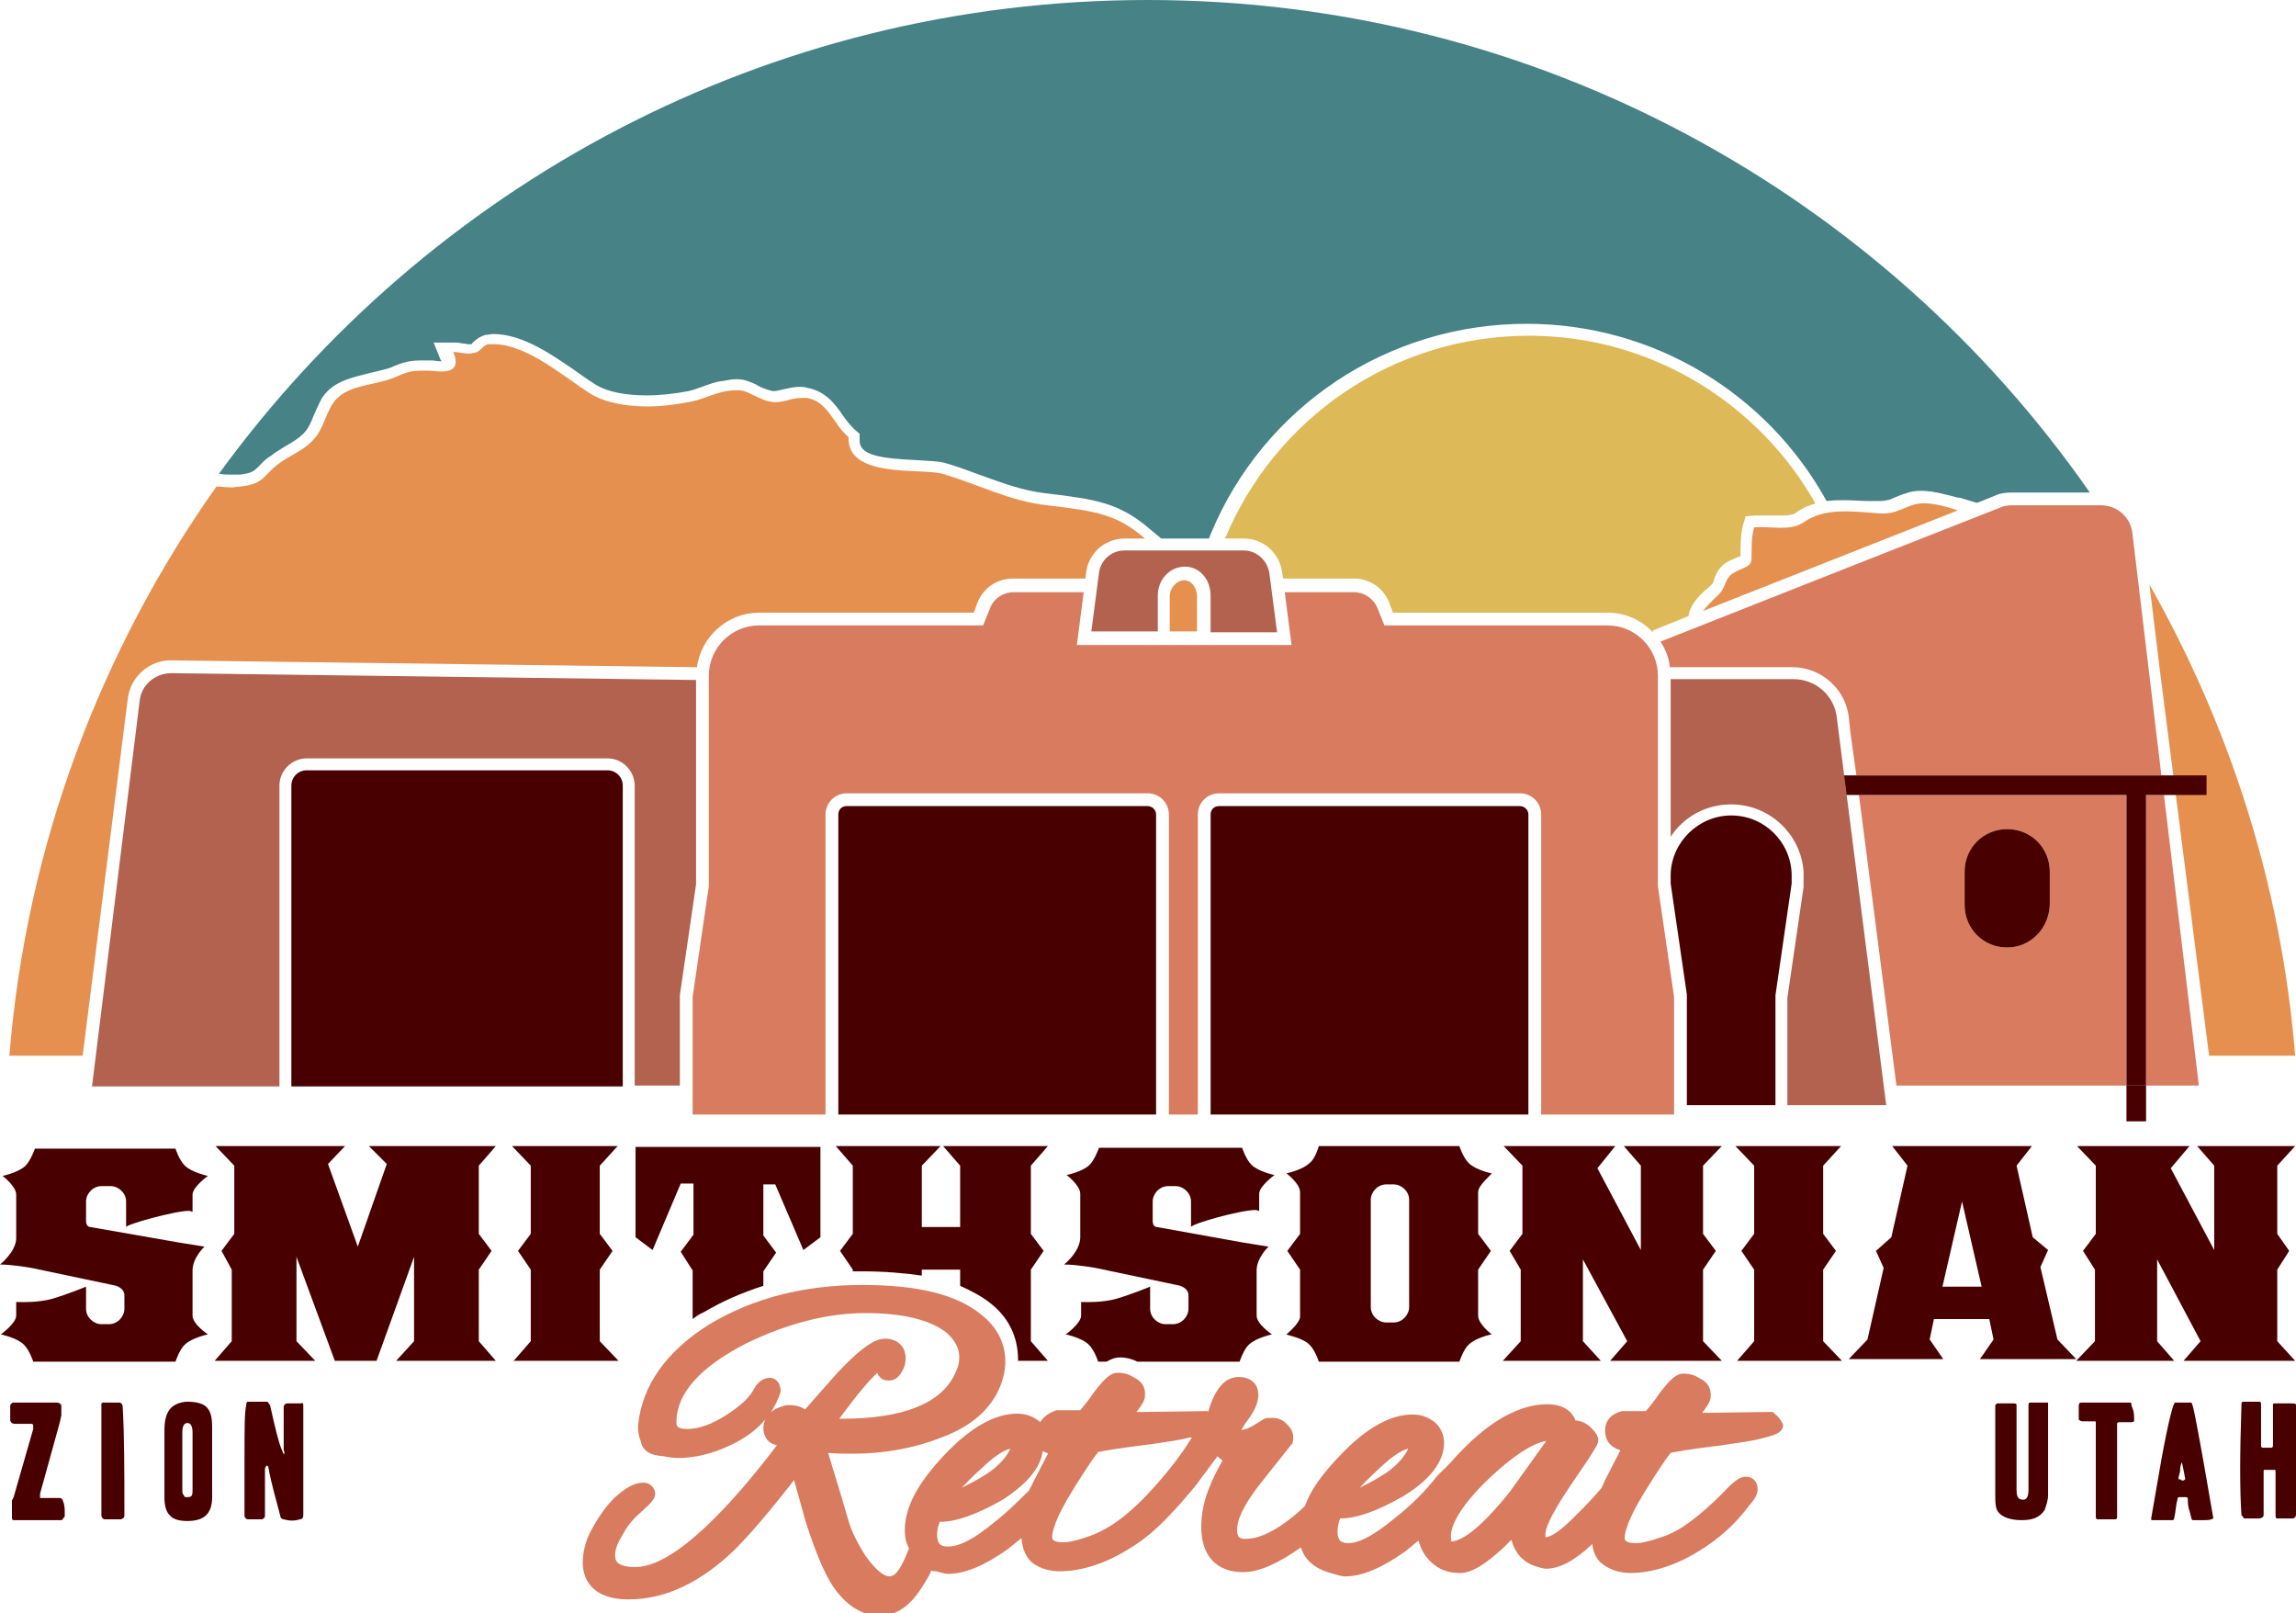 <?xml version="1.0" encoding="utf-8"?>
<!-- Generator: Adobe Illustrator 27.1.1, SVG Export Plug-In . SVG Version: 6.00 Build 0)  -->
<svg version="1.1" id="Layer_1" xmlns="http://www.w3.org/2000/svg" xmlns:xlink="http://www.w3.org/1999/xlink" x="0px" y="0px"
	 viewBox="0 0 269.5 189.3" style="enable-background:new 0 0 269.5 189.3;" xml:space="preserve">
<style type="text/css">
	.st0{fill:#E5904E;}
	.st1{fill:#D87B5E;}
	.st2{fill:#490000;}
	.st3{fill:#B2624E;}
	.st4{fill:#DDB957;}
	.st5{fill:#468286;}
</style>
<g>
	<path class="st0" d="M252.3,68.6l1.2,9.9c0,0,0,0,0,0l5.8,45.4h1.5h2.3h6.3C267.8,103.9,261.7,85.2,252.3,68.6z"/>
	<path class="st1" d="M208.4,166l-0.3-0.3l-7.4,0.1c-0.3,0-0.6,0-0.9,0c1-1.3,1-1.6,1-2.1c0-0.5-0.1-1.4-1.4-2
		c-0.6-0.4-1.3-0.5-1.8-0.5c-0.8,0-1.5,0.6-2.8,2.3c-0.6,0.9-1.1,1.5-1.6,2.1H191h-0.1c-0.1,0-0.3,0-0.3,0h-0.1h-0.1
		c-1.9,0.5-2,1.8-2,2.3c0,1,0.5,1.9,1.8,2.3c-0.5,1-1.1,2.1-1.8,3.5c-0.1,0.3-0.3,0.6-0.4,0.9c-1.5,1.8-2.8,3-3.8,4
		c-1.6,1.5-2.4,1.8-2.8,1.8c0,0,0-0.1,0-0.3v-0.1c0-0.5,0.4-1.9,2.9-5.6c3.3-4.8,3.3-5,3.3-5.4c0-0.6-0.5-1.1-0.9-1.5
		c-0.6-0.6-1.4-0.8-1.8-0.8v-0.1c-0.4-0.9-1.3-1.8-3.3-1.8c-3.1,0-6.5,1.8-10,5.4c-0.9,0.9-1.6,1.8-2.4,2.5
		c-0.3,0.3-0.4,0.4-0.5,0.5c-1.4,1.8-3,3.4-4.9,4.9c-3,2.5-4.6,3-5.5,3s-1.3-0.3-1.3-1.4c0-0.5,0.1-1,0.3-1.5c2,0,4.4-0.9,7.4-2.6
		c3.1-1.9,4.8-4,4.8-6.3c0-0.9-0.4-1.8-1.1-2.4c-0.8-0.6-1.6-0.9-2.6-0.9c-2.6,0-5.5,1.6-8.6,4.9c-2,2.1-3.4,4-4,5.8
		c-0.6,0.6-1.4,1.3-2.1,1.8c-2,1.5-3.6,2.1-4.9,2.1c-0.6,0-1-0.1-1-1.1c0-0.9,0.5-2.6,2.9-5.6l3.5-4.4l0.1-0.1
		c0.1-0.4,0.3-1.3-0.5-2.1c-0.5-0.6-1.1-0.9-1.8-0.9c-0.5,0-0.8,0-1,0.1l-1.3,0.8c-0.5,0.3-1,0.5-1.4,0.5l0.5-0.8
		c1-1.3,1.5-2.3,1.5-3.3c0-1.3-0.9-2.1-2.3-2.1c-2,0-3,2.1-3.6,4.1l-0.1-0.1l-7.4,0.1c-0.3,0-0.6,0-0.9,0c1-1.3,1-1.6,1-2.1
		c0-0.5-0.1-1.4-1.4-2c-0.6-0.4-1.3-0.5-1.8-0.5c-0.8,0-1.5,0.6-2.8,2.3c-0.6,0.9-1.1,1.5-1.6,2.1h-2.4h-0.1c-0.1,0-0.3,0-0.3,0
		h-0.1H124c-1.1,0.4-1.6,0.9-1.9,1.4l-0.1-0.1c-0.8-0.6-1.6-0.9-2.6-0.9c-2.6,0-5.5,1.6-8.6,4.9s-4.6,6.1-4.6,8.8
		c0,0.6,0.1,1.4,0.5,2.1c-0.8,2.1-1.5,3.3-2.3,3.3c-0.4,0-1.3-0.3-2.8-2.4c-0.9-1.4-1.6-2.8-2-4.1c-1-3.5-1.9-6.3-2.4-8
		c0.9,0.1,1.9,0.1,2.9,0.1c3.6,0,7.1-0.6,10.4-1.9c3.5-1.3,5.8-3.3,6.9-6c0.4-1,0.6-2,0.6-2.9c0-2.1-0.9-4-2.8-5.5
		c-2.9-2.4-7.5-3.5-14-3.5c-6.9,0-12.9,1.6-17.9,4.6c-5,3.1-7.9,7.1-8.4,11.8v0.1v0.4c0,0.4,0.1,0.9,0.3,1.4c0.2,1.1,1,1.7,2.7,1.8
		c0.5,0.1,1,0.2,1.7,0.2c2.5,0,5-0.8,7.3-2.1c2.4-1.4,3.9-3.3,4.6-5.3c0.3-0.6,0-1.1-0.1-1.4c-0.3-0.4-0.6-0.6-1.1-0.6
		c-0.6,0-1.3,0.4-1.8,1.3c-0.5,1-1.6,2-3.3,3.1c-1.6,1-3.1,1.6-4.5,1.6c-1.3,0-1.3-0.4-1.3-0.8c0-3.4,2.8-6.5,8.3-9.3
		c4.8-2.3,9.4-3.5,13.9-3.5c4.4,0,7.6,0.8,9.5,2.3c1,0.9,1.5,1.8,1.5,2.9c0,0.5-0.1,1.1-0.5,1.9c-1.6,3.5-6.1,5.3-13.3,5.3
		c-0.1,0-0.1,0-0.3,0c2.3-3.1,3.6-4.6,4.5-5.4c0,0.1,0,0.1,0.1,0.3c0.3,0.4,0.6,0.6,1.1,0.6c0.1,0,0.3,0,0.3,0c0.4,0,1-0.3,1.4-1.1
		c0.3-0.5,0.4-1,0.4-1.5c0-1.4-1-2.3-2.4-2.3c-0.9,0-2.3,0.5-5.6,4c0,0-0.1,0.1-3.8,4.3c-0.6-0.4-1.3-0.5-1.9-0.5
		c-0.3,0-0.4,0-0.6,0.1c-2.1,0.5-2.4,2-2.4,2.6c0,0.8,0.4,1.8,1.6,2c-5,6.6-11.9,14.3-16.6,14.3c-2.4,0-2.4-0.9-2.4-1.4
		c0-0.8,0.4-1.6,1-2.6c0.6-1.1,1.4-1.9,2.1-2.5c1.1-1,1.6-1.5,1.6-2.1c0-0.6-0.5-1.3-1.4-1.3c-1,0-2.1,0.6-3.4,1.8
		c-1,1-1.9,2.3-2.6,3.6c-0.8,1.4-1.1,2.8-1.1,4c0,1.6,0.8,4.3,5.4,4.3c4.3,0,8.5-2,12.5-5.9c1.5-1.5,3.8-4.1,6.9-8.1
		c0.3,1.1,0.8,2.8,1.4,5c1.3,4,2.5,6.8,3.8,8.3c1.5,1.8,3.1,2.6,4.9,2.6c1.9,0,3.5-1.1,4.9-3.3c0.5-0.8,0.9-1.4,1.1-2
		c0.1,0.1,0.4,0.1,0.6,0.1c0.4,0.1,0.9,0.3,1.4,0.3c2,0,4.3-1,7-2.9c0.5-0.4,1.1-0.9,1.6-1.3c0.1,1.4,0.6,2.4,1.4,3
		c0.9,0.6,1.9,0.9,3.1,0.9c2.5,0,5.3-0.9,7.9-2.5c1.9-1.1,3.5-2.5,5-4.1c0.6-0.6,1.5-1.6,3-3.4l2.6-3.5c0.3,0.3,0.5,0.4,0.6,0.5
		c-0.5,0.9-1,1.8-1.4,2.8c-0.8,1.8-1.1,3.5-1.1,5c0,3.4,1.8,5.3,4.9,5.3c1.9,0,4.1-1,6.8-2.9c0.4,1.3,1.4,2.5,3.8,3.1
		c0.4,0.1,0.9,0.3,1.4,0.3c2,0,4.3-1,7-2.9c0.5-0.4,1.1-0.9,1.6-1.3c0.3,1.1,0.8,2,1.8,2.8c1,0.8,2,1,3.1,1c1.3,0,2.8-0.9,5-2.9l1-1
		c0.4,1.5,1.3,2.6,2.8,3.1c0.4,0.1,0.8,0.3,1.3,0.3c1.5,0,3.3-0.9,5.4-2.9c0.1,1.1,0.6,2,1.4,2.5c0.9,0.6,1.9,0.9,3.1,0.9
		c2.5,0,5.3-0.9,7.9-2.5c2.3-1.4,4.3-3.1,6-5.4c0.8-0.9,1-1.4,1-1.9c0-1-0.6-1.5-1.4-1.5c-0.6,0-1.1,0.4-1.8,1
		c-2,2.1-3.9,3.8-5.6,4.9c-0.6,0.4-1.5,0.9-2.8,1.3c-1.4,0.5-2.3,0.6-2.6,0.6c-1.4,0-1.4-0.4-1.4-0.6c0-0.6,0.3-2.1,2.4-5.5
		c1.8-2.9,2.6-4,3-4.5c0.5-0.1,2-0.4,6.1-0.9c2-0.3,3.6-0.5,4.6-0.8c1.1-0.3,2.5-0.5,2.5-1.6C209.1,166.8,208.9,166.4,208.4,166z
		 M170.3,180.3c0-1.1,0.8-3.3,4.6-6.9c3.3-3.1,5.4-4.1,6.6-4.3l-4.3,6c-4,5-6,5.8-6.9,5.8C170.4,180.8,170.3,180.6,170.3,180.3z
		 M162.7,171.6c1.5-1.3,2.3-1.5,2.6-1.6c-0.5,1.1-1.6,2.3-3.3,3.3c-1,0.6-1.8,1-2.4,1.3C160.6,173.5,161.6,172.6,162.7,171.6z
		 M116,171.6c1.5-1.3,2.3-1.5,2.6-1.6c-0.5,1.1-1.6,2.3-3.3,3.3c-1,0.6-1.8,1-2.4,1.3C113.9,173.5,114.9,172.6,116,171.6z
		 M127.5,180.4c-1.4,0.5-2.3,0.6-2.6,0.6c-1.4,0-1.4-0.4-1.4-0.6c0-0.6,0.3-2.1,2.4-5.5c1.8-2.9,2.6-4,3-4.5c0.5-0.1,2-0.4,6.1-0.9
		c2-0.3,3.6-0.5,4.6-0.8c0.1,0,0.1,0,0.3,0c-1.1,1.8-2.6,3.8-4.5,5.9c-1.8,2-3.5,3.5-5.1,4.5C129.6,179.5,128.8,180,127.5,180.4z
		 M122.4,170.3c0.1,0.1,0.4,0.1,0.6,0.3c-0.5,1-1.1,2.1-1.8,3.5c-0.1,0.3-0.3,0.5-0.4,0.8c-1.1,1.1-2.4,2.4-3.9,3.6
		c-3,2.5-4.6,3-5.6,3c-0.9,0-1.3-0.3-1.3-1.4c0-0.5,0.1-1,0.3-1.5c2,0,4.4-0.9,7.4-2.6C120.6,174.1,122.1,172.3,122.4,170.3z"/>
	<g>
		<path class="st2" d="M7.6,177.8c0,0.2,0,0.2-0.2,0.4c0,0.2-0.2,0.2-0.4,0.2c-2.3,0-4.1,0-5.4,0c-0.2,0-0.2-0.2-0.2-0.4
			s0-0.4,0-0.7c0-0.4,0-0.5,0-0.7s0-0.4,0-0.5c0.2-0.4,0.2-0.4,0.2-0.4l2.3-8c0-0.2,0-0.2,0-0.4s-0.2-0.2-0.2-0.2
			c-0.8,0-1.4,0-1.9,0c-0.4,0-0.6-0.2-0.6-0.5c0-0.2,0-0.5,0-0.9s0-0.7,0-0.7c0-0.2,0.2-0.4,0.4-0.4c0.4,0,1.4,0,2.5,0
			c1.4,0,2.1,0,2.5,0c0.4,0,0.6,0.2,0.6,0.4c0,0.4,0,0.7,0,1.1L7,167l-2.3,8.3c0,0.4,0,0.5,0,0.5c0.4,0,1.2,0,2.3,0
			c0.2,0,0.4,0.2,0.4,0.4C7.6,176.6,7.6,177.1,7.6,177.8z"/>
		<path class="st2" d="M14.6,177.8c0,0.4-0.2,0.4-0.4,0.5c-0.4,0-1,0-1.9,0c-0.2,0-0.4-0.2-0.4-0.5c0-3.7,0-8,0-12.6
			c0-0.2,0-0.2,0-0.4c0-0.2,0.2-0.2,0.2-0.2c0.6,0,1.2,0,1.9,0c0.2,0,0.4,0.2,0.4,0.5C14.6,168.4,14.6,172.7,14.6,177.8z"/>
		<path class="st2" d="M24.9,175.7c0,2-1,2.8-2.9,2.8c-1,0-1.7-0.2-2.1-0.7c-0.4-0.4-0.6-1.1-0.6-2.1v-7.8c0-1.2,0.2-2.1,0.8-2.7
			c0.4-0.4,1.2-0.7,1.9-0.7c1,0,1.7,0.2,2.1,0.5c0.6,0.5,0.8,1.2,0.8,2.5V175.7z M22.6,174.8v-6.7c0-0.7-0.2-1.1-0.6-1.1
			c-0.4,0-0.6,0.4-0.6,1.1v6.7c0,0.4,0,0.5,0.2,0.7c0,0.2,0.2,0.2,0.4,0.2C22.6,175.7,22.6,175.4,22.6,174.8z"/>
		<path class="st2" d="M35.6,164.9c0-0.5,0,3.7,0,12.9c0,0.4-0.2,0.5-0.4,0.5c-0.6,0.2-1.2,0.2-1.9,0c-0.2,0-0.4-0.2-0.4-0.4
			c-0.4-1.6-1-3.5-1.4-5.7c0-0.2-0.2-0.2-0.2-0.2s-0.2,0.2-0.2,0.4s0,1.1,0,2.3c0,1.4,0,2.3,0,3.2c0,0.2-0.2,0.4-0.4,0.4
			c-0.2,0-0.6,0-0.8,0c-0.4,0-0.8,0-0.8,0c-0.2,0-0.4-0.2-0.4-0.4c0-1.6,0-3.9,0-7.1c0-3,0-5,0.2-5.9c0-0.4,0.2-0.4,0.2-0.4
			c0.4,0,0.8,0,1.2,0c0.6,0,1,0,1,0c0.2,0,0.2,0.2,0.4,0.4c0.6,2.7,1,4.4,1.4,5.3c0.2,0.4,0.2,0.5,0.2,0.5s0.2-0.2,0-0.5
			c0-0.9,0-2.7,0-5.1c0-0.2,0.2-0.4,0.4-0.4c0.4,0,1,0,1.7,0C35.4,164.5,35.6,164.7,35.6,164.9z"/>
	</g>
	<g>
		<path class="st2" d="M240.4,164.9v10.5c0,0.7-0.2,1.2-0.4,1.8c-0.6,0.9-1.4,1.2-2.7,1.2c-1.4,0-2.3-0.4-2.7-0.9
			c-0.4-0.4-0.4-1.2-0.4-2.3v-10.1c0-0.2,0-0.2,0-0.2l0.2-0.2h1.9c0.2,0,0.4,0,0.4,0.2c0,0.4,0,2.1,0,5.3c0,3.2,0,4.6,0,4.6
			c0,0.9,0.2,1.2,0.8,1.2c0.4,0,0.6-0.4,0.6-1.2v-9.8c0-0.2,0-0.4,0.2-0.4c1.2,0,1.9,0,2.1,0C240.4,164.5,240.4,164.7,240.4,164.9z"
			/>
		<path class="st2" d="M250.5,166.7c0,0.2-0.2,0.2-0.4,0.2c0,0-0.2,0-0.6,0c-0.2,0-0.6,0-0.6,0c-0.2,0-0.4,0-0.4,0.2v10.8
			c0,0.2,0,0.4-0.2,0.4c-0.4,0-1.2,0-2.1,0c-0.2,0-0.2-0.2-0.2-0.4V167c0-0.2,0-0.2-0.2-0.2h-1.4c-0.2,0-0.4-0.2-0.4-0.2
			c0,0.2,0-0.2,0-0.7c0-0.4,0-0.7,0-0.9c0-0.4,0.2-0.4,0.4-0.4c1.6,0,3.5,0,5.6,0c0.2,0,0.2,0.2,0.2,0.4
			C250.5,165.6,250.5,166.1,250.5,166.7z"/>
		<path class="st2" d="M259.8,178.2C259.8,178.4,259.8,178.4,259.8,178.2c-0.4,0.2-0.6,0.2-1.2,0.2c-0.4,0-0.8,0-1.2,0
			c-0.2,0-0.2-0.4-0.4-1.1c-0.2-0.5-0.2-1.1-0.2-1.4c0,0,0-0.2-0.2-0.2h-0.8c0,0-0.2,0-0.2,0.2c-0.2,0.7-0.2,1.4-0.4,2.3
			c0,0.2-0.2,0.2-0.2,0.2h-2.3c-0.2,0-0.2,0-0.2-0.2c0.4-2.3,0.8-4.6,1.2-6.9c0.8-4.4,1.4-6.7,1.6-6.7c0.6,0,1.4,0,1.9,0
			c0.2,0,0.6,2.3,1.4,6.7C259,173.6,259.4,175.9,259.8,178.2z M256.5,173.6c-0.2-1.2-0.4-2-0.4-2s-0.2,0.4-0.2,0.9
			c0,0.4-0.2,0.7-0.2,1.1c0,0,0,0,0.2,0C256.1,173.8,256.3,173.8,256.5,173.6L256.5,173.6z"/>
		<path class="st2" d="M269.5,164.9c0,1.2,0,3.5,0,6.9c0,3.7,0,5.7,0,6c0,0.2-0.2,0.4-0.4,0.4s-0.6,0-1,0c-0.4,0-0.6,0-0.8,0
			c-0.2,0-0.2-0.2-0.2-0.4v-5.1c0-0.2,0-0.2-0.2-0.2s-0.4,0-1,0c-0.2,0-0.2,0-0.2,0.2c0,1.4,0,3.2,0,5.1c0,0.2-0.2,0.4-0.6,0.4
			c-0.6,0-1,0-1.6,0c-0.2,0-0.2-0.2-0.4-0.4c-0.2-2.8-0.2-7.1,0-12.9c0-0.2,0-0.4,0.2-0.4h1.9c0.2,0,0.2,0.2,0.2,0.4
			c0,0,0,0.7,0,2.1c0,1.1,0,2,0,2.5c0,0.2,0,0.2,0,0.2s0,0.2,0.2,0.2c0.2,0,0.6,0,1,0c0.2,0,0.2-0.2,0.2-0.4c0-1.2,0-2.8,0-4.6
			c0-0.2,0-0.2,0.2-0.2c0.6,0,1.2,0,1.9,0C269.3,164.7,269.5,164.7,269.5,164.9z"/>
	</g>
	<g>
		<path class="st2" d="M124.9,148.4c1.5,0,3.7,0.4,3.7,0.4l9.5,2c0.7,0.1,1.4,0.5,1.4,1.2v1.6c0,0.9-0.8,1.8-1.8,1.8h-0.9
			c-0.9,0-1.8-0.8-1.8-1.8v-2.6c0,0-2.2,0.9-3.9,1.4s-3.7,0.4-4.1,0.4h-0.1v1.6c0,0.9-1.8,2.2-1.8,2.2s1.9,0.4,2.7,1.2
			c0.7,0.7,1.1,2,1.1,2h1c0.5-0.3,1-0.5,1.6-0.5c0.5,0,1.2,0.1,2,0.5h12c0,0,0.5-1.5,1.1-2c0.8-0.8,2.7-1.2,2.7-1.2
			s-1.8-1.2-1.8-2.2v-5.3c0-1.5,1.4-2.8,1.4-2.8s-1.8-0.3-3.1-0.5l-10-1.8c-0.3,0-0.5-0.3-0.5-0.7v-2.3c0-0.9,0.8-1.8,1.8-1.8h0.9
			c0.9,0,1.8,0.8,1.8,1.8v3c0.1-0.4,5.8-2,7.6-2c0.1,0,0.3,0.1,0.4,0.1v-2c0-0.9,1.8-2.2,1.8-2.2s-1.9-0.4-2.7-1.2
			c-0.7-0.7-1.1-2-1.1-2H129c0,0-0.5,1.4-1.1,2c-0.8,0.8-2.7,1.2-2.7,1.2s1.6,1.2,1.6,2.2v5.1C126.8,146.9,124.9,148.4,124.9,148.4z
			"/>
		<polygon class="st2" points="176.4,159.7 187.9,159.7 185.8,157.4 185.8,147.8 191,157.4 189,159.7 202.1,159.7 199.9,157.4 
			199.9,149 201.4,146.8 199.9,144.8 199.9,136.8 202.1,134.5 190.6,134.5 192.6,136.8 192.6,146.7 187.5,137.1 189.6,134.5 
			176.5,134.5 178.7,136.8 178.7,144.8 177.2,146.8 178.5,149 178.5,157.4 		"/>
		<path class="st2" d="M151,156.6c0.1,0.1,1.9,0.4,2.7,1.2c0.7,0.7,1.1,2,1.1,2h16.5c0,0,0.5-1.5,1.1-2c0.8-0.8,2.6-1.2,2.7-1.2
			c0,0-1.6-1.2-1.6-2.2V149l1.5-2.2l-1.5-2v-4.9c0-0.8,1.5-2,1.6-2.2c-0.1,0-1.9-0.4-2.7-1.2c-0.7-0.7-1.1-2-1.1-2h-16.5
			c0,0-0.4,1.5-1.1,2c-0.8,0.8-2.7,1.2-2.7,1.2s1.6,1.2,1.6,2.2v4.9l-1.5,2l1.5,2.2v5.4C152.7,155.2,151.2,156.4,151,156.6z
			 M160.9,140.8c0-0.9,0.8-1.8,1.8-1.8h0.9c0.9,0,1.8,0.8,1.8,1.8v12.6c0,0.9-0.8,1.8-1.8,1.8h-0.9c-0.9,0-1.8-0.8-1.8-1.8V140.8z"
			/>
		<polygon class="st2" points="214,149 215.5,146.8 214,144.8 214,136.8 216.1,134.5 203.7,134.5 205.9,136.8 205.9,144.8 
			204.4,146.8 205.9,149 205.9,157.4 203.9,159.7 216.2,159.7 214,157.4 		"/>
		<path class="st2" d="M243.7,159.5l-2.2-2.3l-2-8.5l0.9-2l-1.8-1.5l-1.9-8.4l1.8-2.3h-16.4l1.8,2.3l-1.9,8.4l-1.8,1.6l0.9,2
			l-1.9,8.4l-2.2,2.3h11.1l-1.6-2.3l0.5-2.4h6.5l0.5,2.4l-1.6,2.3H243.7z M228,151l2.3-10l2.3,10H228z"/>
		<path class="st2" d="M100.1,144.8l-1.5,2l1.5,2.2v0.2c0.4,0,0.7,0,1.1,0c2.6,0,4.9,0.2,7,0.5V149h4.5v1.9c1.3,0.6,2.5,1.2,3.5,2
			c2.2,1.7,3.3,4,3.3,6.7c0,0,0,0,0,0.1h3.5l-2-2.3V149l1.5-2.2l-1.5-2v-8l2-2.3h-12.3l2,2.3v7.2h-4.5v-7.2l2.2-2.3H98.1l2,2.3
			V144.8z"/>
		<polygon class="st2" points="267.3,149 268.7,146.8 267.3,144.8 267.3,136.8 269.4,134.5 257.9,134.5 259.9,136.8 259.9,146.7 
			254.8,137.1 257,134.5 243.8,134.5 246,136.8 246,144.8 244.5,146.8 245.9,149 245.9,157.4 243.7,159.7 255.2,159.7 253.2,157.4 
			253.2,147.8 258.3,157.4 256.3,159.7 269.4,159.7 267.3,157.4 		"/>
		<polygon class="st2" points="60.3,159.7 72.6,159.7 70.4,157.4 70.4,149 71.9,146.8 70.4,144.8 70.4,136.8 72.5,134.5 60.1,134.5 
			62.3,136.8 62.3,144.8 60.8,146.8 62.3,149 62.3,157.4 		"/>
		<path class="st2" d="M79.9,138.9h1.5v6l-1.5,2l1.4,2.2v5.7c0.4-0.3,0.8-0.6,1.3-0.8c2.2-1.3,4.5-2.3,7-3.1v-1.7l1.5-2.2l-1.5-2v-6
			h1.4l3.3,7.7l2-1.5v-10.6H74.6v10.6l2,1.5L79.9,138.9z"/>
		<path class="st2" d="M22.2,142.1c0.1,0,0.3,0.1,0.4,0.1v-2c0-0.9,1.8-2.2,1.8-2.2s-1.9-0.4-2.7-1.2c-0.7-0.7-1.1-2-1.1-2H4.1
			c0,0-0.5,1.4-1.1,2c-0.8,0.8-2.7,1.2-2.7,1.2s1.6,1.2,1.6,2.2v5.1c0,1.6-1.9,3.1-1.9,3.1c1.5,0,3.7,0.4,3.7,0.4l9.5,2
			c0.7,0.1,1.4,0.5,1.4,1.2v1.6c0,0.9-0.8,1.8-1.8,1.8h-0.9c-0.9,0-1.8-0.8-1.8-1.8v-2.6c0,0-2.2,0.9-3.9,1.4s-3.7,0.4-4.1,0.4H1.9
			v1.6c0,0.9-1.8,2.2-1.8,2.2s1.9,0.4,2.7,1.2c0.7,0.7,1.1,2,1.1,2h16.7c0,0,0.5-1.5,1.1-2c0.8-0.8,2.7-1.2,2.7-1.2
			s-1.8-1.2-1.8-2.2v-5.3c0-1.5,1.4-2.8,1.4-2.8s-1.8-0.3-3.1-0.5l-10.3-1.8c-0.3,0-0.5-0.3-0.5-0.7v-2.3c0-0.9,0.8-1.8,1.8-1.8h1.1
			c0.9,0,1.8,0.8,1.8,1.8v3C14.8,143.7,20.5,142.1,22.2,142.1z"/>
		<polygon class="st2" points="58.2,134.5 43.3,134.5 45.4,136.6 42,146.3 38.5,136.6 40.5,134.5 25.3,134.5 27.5,136.8 27.5,144.8 
			26,146.8 27.2,149 27.2,157.4 25.2,159.7 37,159.7 34.8,157.4 34.8,147.5 39.3,159.7 44.2,159.7 48.6,147.5 48.6,157.4 
			46.5,159.7 58.2,159.7 56.2,157.4 56.2,149 57.7,146.8 56.2,144.8 56.2,136.8 		"/>
	</g>
	<g>
		<path class="st1" d="M218.2,93.3l4.4,34.1h27V93.3H218.2z M235.6,111.2c-2.8,0-5-2.2-5-5v-3.9c0-2.8,2.2-5,5-5s5,2.2,5,5v3.9
			C240.5,109,238.3,111.2,235.6,111.2z"/>
		<polygon class="st1" points="251.9,127.4 258.1,127.4 254,93.3 251.9,93.3 		"/>
		<rect x="249.6" y="127.4" class="st2" width="2.3" height="4.2"/>
		<polygon class="st2" points="253.7,91 217.9,91 216.4,91 216.7,93.3 218.2,93.3 249.6,93.3 249.6,127.4 251.9,127.4 251.9,93.3 
			254,93.3 259,93.3 259,91 		"/>
		<path class="st2" d="M235.6,97.3c-2.8,0-5,2.2-5,5v3.9c0,2.8,2.2,5,5,5c2.7,0,4.9-2.2,5-5v-3.9C240.6,99.5,238.4,97.3,235.6,97.3z
			"/>
		<path class="st1" d="M194.6,79.3c0-3.3-2.7-5.9-5.9-5.9h-26.2l-0.8-2c-0.5-1.2-1.6-1.9-2.8-1.9h-8.1l0.8,6.2h-25.2l0.8-6.2H119
			c-1.3,0-2.4,0.8-2.8,1.9l-0.8,2H89.1c-3.3,0-5.9,2.7-5.9,5.9v24.6v0.1l-1.9,13v13.8h15.6V95.6c0-1.4,1.1-2.5,2.5-2.5h35.3
			c1.4,0,2.5,1.1,2.5,2.5v35.2h1.7h1.7V95.6c0-1.4,1.1-2.5,2.5-2.5h35.3c1.4,0,2.5,1.1,2.5,2.5v35.2h15.6V117l-1.9-13V79.3z"/>
		<path class="st3" d="M81.7,79.8L20.1,79c-1.9,0-3.5,1.4-3.7,3.2l-5.6,45.3h22V92.2c0-1.8,1.5-3.2,3.2-3.2h35.3
			c1.8,0,3.2,1.5,3.2,3.2v35.2h5.3v-10.6l1.9-13V79.8z"/>
		<path class="st3" d="M135.9,69.9c0-1.9,1.4-3.4,3.2-3.4c1.7,0,3,1.5,3,3.4v4.3h7.8l-0.9-6.9c-0.2-1.5-1.5-2.7-3-2.7h-14
			c-1.5,0-2.8,1.1-3,2.6l-0.9,6.9h7.8V69.9z"/>
		<path class="st3" d="M210.5,79.7h-14.4v18.5c1.5-2.3,4.1-3.8,7.1-3.8c4.5,0,8.2,3.5,8.5,7.9v1.8l-1.9,13v12.6h11.6l-5.8-45.5
			C215.3,81.6,213.1,79.7,210.5,79.7z"/>
		<path class="st2" d="M178.4,94.6h-35.3c-0.6,0-1,0.4-1,1v26.9v8.3h37.3v-6.9V95.6C179.4,95,178.9,94.6,178.4,94.6z"/>
		<path class="st2" d="M134.7,94.6H99.4c-0.6,0-1,0.4-1,1v16.2v19h37.3v-8.3V95.6C135.7,95,135.2,94.6,134.7,94.6z"/>
		<path class="st2" d="M71.3,90.4H36c-1,0-1.8,0.8-1.8,1.8v35.3h38.9V92.2C73.1,91.2,72.3,90.4,71.3,90.4z"/>
		<path class="st2" d="M210.3,102.6c-0.1-3.8-3.2-6.9-7.1-6.9c-3.8,0-7,3.1-7.1,6.9v1v0.1l1.9,13v13h10.4v-12.9l1.9-13.1V102.6z"/>
		<polygon class="st4" points="217.2,86 217.2,86 217,84.1 		"/>
		<path class="st1" d="M250.3,62.6c-0.2-1.9-1.8-3.3-3.7-3.3h-10.5c-0.5,0-1,0.1-1.4,0.3l-18.3,7.2l-21.5,8.5c0.6,0.9,1,1.9,1.1,3
			h14.4c3.3,0,6.2,2.5,6.6,5.8l0.2,1.9l0.7,5h35.8L250.3,62.6z"/>
		<path class="st4" d="M199.6,69.8l0.1-0.1c0.3-0.3,0.5-0.5,0.8-0.7c0.4-0.4,0.6-0.5,0.7-1c0.5-1.6,1.5-2.1,2.3-2.4
			c0.2-0.1,0.4-0.2,0.7-0.3c0,0,0,0,0.1,0c0-0.1,0-0.1,0-0.2c0-1.1,0-2.3,0.3-3.5l0.3-1l1-0.1c0.2,0,0.5,0,0.7,0c0.4,0,0.8,0,1.3,0
			c0.4,0,0.8,0,1.2,0c0.9,0,1.5-0.1,1.8-0.4c0.7-0.5,1.4-0.8,2.2-1c-6.6-11.7-19.2-19.7-33.6-19.7c-16.1,0-29.9,9.8-35.7,23.8h2.2
			c2.3,0,4.2,1.7,4.5,4l0.1,0.7h8.3c1.9,0,3.5,1.1,4.2,2.9l0.4,1.1h25.2c2.1,0,4,0.9,5.3,2.3l0-0.2l4.2-1.7
			C198.3,71.3,199.1,70.3,199.6,69.8z"/>
	</g>
	<g>
		<g>
			<path class="st0" d="M110.6,55.6c-2.5-0.7-11.2,0.6-11-4.3c-1.8-1.5-2.4-4.2-4.9-4.6c-0.2,0-0.4,0-0.6,0c-1.2,0-2,0.5-3.1,0.5
				c-0.4,0-0.9-0.1-1.4-0.3c-1.7-0.7-2-1.1-3-1.1c-0.3,0-0.7,0-1.3,0.1c-1.3,0.2-2.7,0.9-4,1.2c-1.5,0.3-3.4,0.6-5.3,0.6
				c-2.4,0-4.9-0.4-6.7-1.5c-2.9-1.8-7.4-5.8-11.3-5.8c-0.2,0-0.4,0-0.7,0c-0.6,0.1-0.9,0.9-1.6,1c-0.2,0-0.4,0.1-0.6,0.1
				c-0.6,0-1.4-0.2-1.9-0.2c0.8,1.9-0.2,2.3-1.4,2.3c-0.5,0-1.1-0.1-1.6-0.1c-0.3,0-0.5,0-0.7,0c-1.5,0-2,0.3-3.2,0.8
				c-2.4,1-5.7,0.8-7.2,3c-1,1.5-1.1,3.1-2.5,4.5c-1.2,1.2-2.7,1.7-4,2.7c-1.8,1.4-1.6,2.3-4.4,2.6c-0.3,0-0.7,0.1-1,0.1
				c-0.6,0-1.2-0.1-1.8-0.1C11.9,76.2,3.1,99.1,1.1,123.9h8.6L15,82c0.3-2.6,2.6-4.6,5.2-4.5l61.6,0.8c0.5-3.6,3.6-6.4,7.3-6.4h25.2
				l0.4-1.1c0.7-1.8,2.3-2.9,4.2-2.9h8.5l0.1-0.8c0.3-2.2,2.2-3.9,4.5-3.9h2.4c-3.3-2.8-5.5-3.2-11.5-3.9
				C118.4,58.8,114.8,56.8,110.6,55.6z"/>
			<path class="st0" d="M139,68.1c-0.9,0-1.7,0.9-1.7,1.9v4.1h3.2V70C140.5,68.9,139.8,68.1,139,68.1z"/>
		</g>
		<path class="st5" d="M134.7,0c-44.8,0-84.5,21.9-109,55.6c0.6,0.1,1.1,0.1,1.7,0.1c0.3,0,0.6,0,0.8,0c1.4-0.2,1.6-0.4,2.2-1
			c0.3-0.3,0.7-0.8,1.4-1.2c0.6-0.5,1.2-0.8,1.8-1.2c0.7-0.4,1.4-0.8,2-1.4c0.6-0.6,0.9-1.3,1.2-2.1c0.3-0.6,0.6-1.4,1-2.1
			c1.3-2,3.6-2.4,5.5-2.9c0.9-0.2,1.7-0.4,2.4-0.6c1.2-0.5,2-0.9,3.7-0.9c0.2,0,0.5,0,0.8,0l0.5,0c0.3,0,0.7,0.1,1,0.1
			c0,0,0.1,0,0.1,0c0-0.1,0-0.1-0.1-0.2l-0.8-2h2.2c0.4,0,0.8,0,1.1,0.1c0.3,0,0.6,0.1,0.8,0.1c0.1,0,0.2,0,0.3,0l0,0
			c0.1,0,0.1-0.1,0.2-0.2c0.3-0.3,0.8-0.7,1.5-0.9c0.3,0,0.6-0.1,0.9-0.1c3.5,0,7,2.5,9.9,4.5c0.8,0.6,1.6,1.1,2.2,1.5
			c1.4,0.8,3.4,1.2,5.9,1.2c1.6,0,3.4-0.2,4.9-0.5c0.5-0.1,1-0.3,1.6-0.5c0.8-0.3,1.6-0.6,2.5-0.7c0.6-0.1,1.1-0.2,1.5-0.2
			c1,0,1.6,0.3,2.3,0.6c0.3,0.2,0.7,0.4,1.3,0.6c0.3,0.1,0.6,0.2,0.8,0.2c0.3,0,0.7-0.1,1.1-0.2c0.5-0.1,1.2-0.3,2-0.3
			c0.2,0,0.5,0,0.8,0.1c2.2,0.4,3.3,1.9,4.2,3.2c0.4,0.6,0.9,1.2,1.4,1.7l0.6,0.5l0,0.7c-0.1,1.8,2.3,2.2,6.7,2.4
			c1.3,0.1,2.4,0.1,3.2,0.3c1.5,0.4,3,1,4.4,1.5c2.5,0.9,4.9,1.8,7.6,2.1c5.9,0.7,8.6,1.1,12.3,4.3l1.2,1h5.6l0.2-0.5
			c6.2-15,20.8-24.7,37.1-24.7c14.8,0,28.2,8.1,35.2,20.8c0.8-0.1,1.5-0.1,2.1-0.1c1,0,1.9,0.1,2.8,0.1l0.6,0c0.2,0,0.5,0,0.7,0
			c0.5,0,1-0.1,1.3-0.2c0.2-0.1,0.5-0.2,0.7-0.3c0.3-0.1,0.7-0.3,1.1-0.4c0.5-0.2,1.1-0.3,1.8-0.3c1.5,0,3.1,0.5,4.3,0.8l0.2,0
			L232,59l0.1,0c0,0,0,0,0,0l2-0.8c0.6-0.3,1.3-0.4,2-0.4h9.2C221,22.9,180.5,0,134.7,0z"/>
	</g>
	<path class="st0" d="M229.8,59.9L229.8,59.9c-1.5-0.5-3.8-1.2-5.4-0.6c-0.6,0.2-1.2,0.5-1.8,0.7c-0.8,0.3-1.7,0.3-2.6,0.2
		c-2.8-0.2-5.9-0.6-8.3,1.1c-1.6,1.1-4,0.4-5.8,0.6c-0.3,1-0.3,2-0.3,3.1c0,1,0,1.2-0.8,1.6c-1.2,0.6-1.8,0.6-2.3,1.9
		c-0.4,1.2-1,1.4-1.8,2.3c-0.2,0.2-0.5,0.5-0.8,0.9L229.8,59.9z"/>
</g>
</svg>
